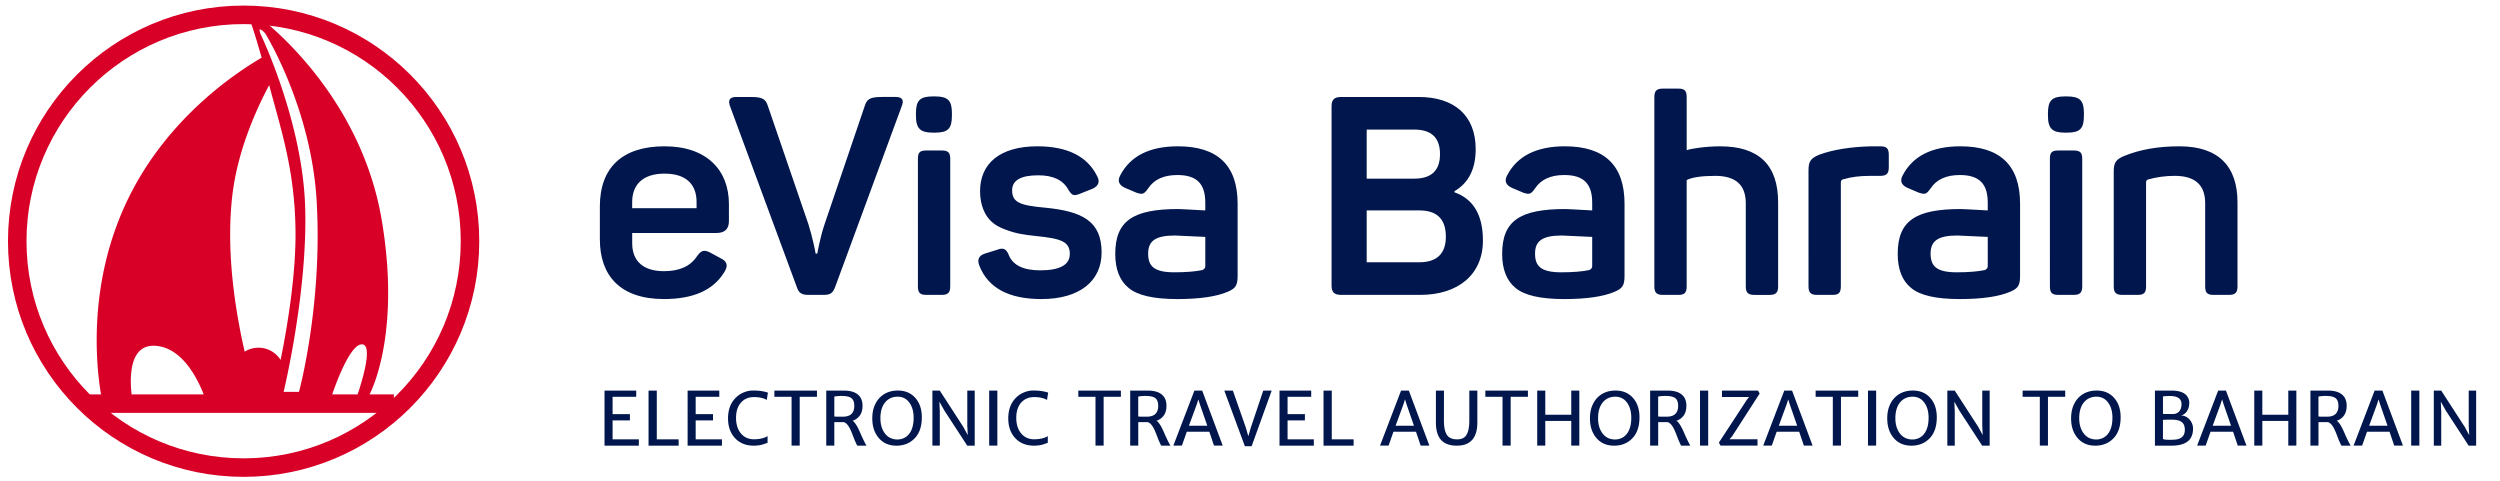 <svg xmlns="http://www.w3.org/2000/svg" width="270" height="52"><path fill="#D80027" d="M39.91 42.597c.361-.694 3.353-6.966 1.292-18.968-2.389-13.9-13.21-21.78-13.21-21.78s-1.38-.532-.957.441c.127.293.61 1.786 1.225 3.937-3.324 1.948-10.251 6.779-14.352 15.099-4.492 9.111-3.524 18.166-2.997 21.271h-1.93v1.993h33.556v-1.993H39.91zm-25.698 0c-.211-1.898-.239-5.505 2.657-5.245 2.799.254 4.428 3.445 5.129 5.245h-7.786zm13.705-5.045a2.79 2.79 0 00-1.491.43c-1.024-4.46-2.034-10.838-1.339-16.832.552-4.762 2.494-9.162 3.986-11.959 1.315 4.984 2.799 9.253 2.844 15.945.03 4.553-.86 10.051-1.612 13.739a2.812 2.812 0 00-2.388-1.323zm4.371 4.772H30.63s2.654-10.945 2.321-20.152c-.331-9.203-4.809-18.491-4.809-18.491-.415-1.077.498-.083.498-.083s4.961 7.973 5.557 18.08c.66 11.277-1.909 20.646-1.909 20.646zm6.334.273h-2.744c.458-1.337 1.96-5.409 3.203-5.409 1.303 0-.098 4.35-.459 5.409z"/><path d="M65.289 42.183h3.422v.672H66.16v1.875h1.871v.672H66.16v2.043h2.836v.684h-3.707v-5.946zm4.754 0h.891v5.262h2.359v.684h-3.25v-5.946zm4.219 0h3.422v.672h-2.551v1.875h1.871v.672h-1.871v2.043h2.836v.684h-3.707v-5.946zm8.551 1.012c-.354-.207-.813-.31-1.375-.31-.599 0-1.073.202-1.422.605s-.523.95-.523 1.638.172 1.244.516 1.668c.354.432.83.647 1.426.647.461 0 .871-.073 1.23-.22a.845.845 0 00.23-.133l.004.728c-.383.151-.682.241-.898.27s-.417.043-.602.043c-.836 0-1.508-.271-2.016-.812-.502-.539-.754-1.251-.754-2.135 0-.93.276-1.671.828-2.226.252-.255.545-.449.877-.582s.646-.199.941-.199.529.009.699.027.318.04.443.064.23.05.314.074.153.044.205.057l-.123.796zm2.675-.341h-1.855v-.672h4.598v.672h-1.863v5.273h-.879v-5.273zm3.746-.671h1.905c.296 0 .568.03.816.092s.461.159.639.292c.373.277.559.697.559 1.257 0 .429-.096.777-.287 1.044a1.562 1.562 0 01-.787.573c.221.151.451.484.688 1 .068.144.133.286.195.43.208.484.414.903.617 1.258h-.989a1.23 1.23 0 01-.113-.21 12.74 12.74 0 00-.121-.266c-.042-.089-.088-.203-.141-.344s-.107-.282-.164-.427-.117-.286-.18-.425a3.227 3.227 0 00-.203-.385c-.162-.258-.337-.417-.527-.479h-1.035v2.535h-.871v-5.945zm1.661.578c-.302 0-.565.023-.789.07v2.148c.125.016.295.023.512.023h.406c.826 0 1.238-.39 1.238-1.168 0-.378-.095-.649-.285-.816-.201-.171-.561-.257-1.082-.257zm3.312 2.432c0-.511.076-.956.229-1.337.152-.38.354-.693.604-.938.502-.492 1.147-.739 1.934-.739.792 0 1.423.271 1.895.812.458.524.688 1.218.688 2.08 0 .979-.257 1.733-.771 2.265s-1.171.797-1.971.797-1.434-.274-1.902-.821c-.472-.55-.706-1.255-.706-2.119zm2.731 2.271c.234 0 .461-.051.682-.152s.408-.251.564-.45c.326-.413.488-.996.488-1.748 0-.645-.145-1.176-.434-1.592-.318-.453-.749-.679-1.293-.679-.537 0-.973.188-1.309.563-.367.417-.551 1.004-.551 1.76 0 .643.151 1.177.453 1.601.332.464.798.697 1.4.697zm3.761-5.281h.797l2.543 3.926.48.883-.051-.992v-3.816h.801v5.945h-.809L102 44.351l-.547-.973.047 1.031v3.719h-.801v-5.945zm6.133 0h.883v5.945h-.883v-5.945zm6.246 1.012c-.354-.207-.813-.31-1.375-.31-.599 0-1.073.202-1.422.605s-.523.95-.523 1.638.172 1.244.516 1.668c.354.432.83.647 1.426.647.461 0 .871-.073 1.23-.22a.845.845 0 00.23-.133l.004.728c-.383.151-.682.241-.898.27s-.417.043-.602.043c-.836 0-1.508-.271-2.016-.812-.502-.539-.754-1.251-.754-2.135 0-.93.276-1.671.828-2.226.252-.255.545-.449.877-.582s.646-.199.941-.199.529.009.699.027.318.04.443.064.23.05.314.074.153.044.205.057l-.123.796zm5.235-.341h-1.855v-.672h4.598v.672h-1.863v5.273h-.879v-5.273zm3.746-.671h1.905c.296 0 .568.03.816.092s.461.159.639.292c.373.277.559.697.559 1.257 0 .429-.096.777-.287 1.044a1.562 1.562 0 01-.787.573c.221.151.451.484.688 1 .068.144.133.286.195.43.208.484.414.903.617 1.258h-.988a1.23 1.23 0 01-.113-.21 12.74 12.74 0 00-.121-.266c-.042-.089-.088-.203-.141-.344s-.107-.282-.164-.427-.117-.286-.18-.425a3.227 3.227 0 00-.203-.385c-.162-.258-.337-.417-.527-.479h-1.035v2.535h-.871v-5.945zm1.66.578c-.302 0-.565.023-.789.07v2.148c.125.016.295.023.512.023h.406c.826 0 1.238-.39 1.238-1.168 0-.378-.095-.649-.285-.816-.201-.171-.561-.257-1.082-.257zm5.277-.578h.84l2.219 5.945h-.941l-.508-1.504h-2.43l-.531 1.504h-.922l2.273-5.945zm1.391 3.793l-.797-2.305-.168-.537-.172.537-.844 2.305h1.981zm1.836-3.793h.926l1.406 4.01.262.92.27-.92 1.344-4.01h.914l-2.168 6.008h-.73l-2.224-6.008zm5.965 0h3.422v.672h-2.551v1.875h1.871v.672h-1.871v2.043h2.836v.684h-3.707v-5.946zm4.753 0h.891v5.262h2.359v.684h-3.25v-5.946zm8.375 0h.84l2.219 5.945h-.941l-.508-1.504h-2.43l-.531 1.504h-.922l2.273-5.945zm1.391 3.793l-.797-2.305-.168-.537-.172.537-.844 2.305h1.981zm2.371-3.793h.871l-.004 3.229c0 .773.125 1.316.375 1.631.219.272.572.409 1.059.409.436 0 .752-.138.953-.413.236-.322.355-.864.355-1.627v-3.229h.867v3.45c0 1.23-.41 2.009-1.23 2.336-.275.109-.609.163-1 .163s-.73-.056-1.018-.169a1.723 1.723 0 01-.705-.488c-.35-.41-.523-1.027-.523-1.854v-3.438zm7.195.671h-1.855v-.672h4.598v.672h-1.863v5.273h-.879v-5.273zm3.747-.671h.871v2.605h2.805v-2.605h.871v5.945h-.871V45.46h-2.805v2.668h-.871v-5.945zm5.695 3.01c0-.511.076-.956.229-1.337.152-.38.354-.693.604-.938.502-.492 1.146-.739 1.934-.739.791 0 1.424.271 1.895.812.459.524.688 1.218.688 2.08 0 .979-.258 1.733-.771 2.265s-1.172.797-1.971.797-1.434-.274-1.902-.821c-.472-.55-.706-1.255-.706-2.119zm2.73 2.271c.234 0 .461-.051.682-.152s.408-.251.564-.45c.326-.413.488-.996.488-1.748 0-.645-.145-1.176-.434-1.592-.318-.453-.748-.679-1.293-.679-.537 0-.973.188-1.309.563-.367.417-.551 1.004-.551 1.76 0 .643.15 1.177.453 1.601.332.464.799.697 1.4.697zm3.766-5.281h1.905c.295 0 .568.03.816.092s.461.159.639.292c.373.277.559.697.559 1.257 0 .429-.096.777-.287 1.044a1.558 1.558 0 01-.787.573c.221.151.451.484.688 1 .068.144.133.286.195.43.209.484.414.903.617 1.258h-.988a1.23 1.23 0 01-.113-.21 12.74 12.74 0 00-.121-.266c-.041-.089-.088-.203-.141-.344s-.107-.282-.164-.427-.117-.286-.18-.425a3.38 3.38 0 00-.203-.385c-.162-.258-.338-.417-.527-.479h-1.035v2.535h-.871v-5.945zm1.66.578c-.303 0-.564.023-.789.07v2.148c.125.016.295.023.512.023H180c.826 0 1.238-.39 1.238-1.168 0-.378-.096-.649-.285-.816-.201-.171-.56-.257-1.082-.257zm3.731-.578h.883v5.945h-.883v-5.945zm5.074.972l.227-.277h-2.93v-.695h3.891l.18.316-2.969 4.613-.289.332h3.027v.684h-3.996l-.176-.328 3.035-4.645zm4.027-.972h.84l2.219 5.945h-.941l-.508-1.504h-2.43l-.531 1.504h-.922l2.273-5.945zm1.391 3.793l-.797-2.305-.168-.537-.172.537-.844 2.305h1.981zm3.851-3.122h-1.855v-.672h4.598v.672h-1.863v5.273h-.879v-5.273zm3.797-.671h.883v5.945h-.883v-5.945zm2.082 3.01c0-.511.076-.956.229-1.337.152-.38.354-.693.604-.938.502-.492 1.146-.739 1.934-.739.791 0 1.424.271 1.895.812.459.524.688 1.218.688 2.08 0 .979-.258 1.733-.771 2.265s-1.172.797-1.971.797-1.434-.274-1.902-.821c-.471-.55-.706-1.255-.706-2.119zm2.731 2.271c.234 0 .461-.051.682-.152s.408-.251.564-.45c.326-.413.488-.996.488-1.748 0-.645-.145-1.176-.434-1.592-.318-.453-.748-.679-1.293-.679-.537 0-.973.188-1.309.563-.367.417-.551 1.004-.551 1.76 0 .643.15 1.177.453 1.601.331.464.798.697 1.4.697zm3.761-5.281h.797l2.543 3.926.48.883-.051-.992v-3.816h.801v5.945h-.809l-2.461-3.777-.547-.973.047 1.031v3.719h-.801v-5.946zm9.985.671h-1.855v-.672h4.598v.672h-1.863v5.273h-.879v-5.273zm3.379 2.339c0-.511.076-.956.229-1.337.152-.38.354-.693.604-.938.502-.492 1.146-.739 1.934-.739.791 0 1.424.271 1.895.812.459.524.688 1.218.688 2.08 0 .979-.258 1.733-.771 2.265s-1.172.797-1.971.797-1.434-.274-1.902-.821c-.472-.55-.706-1.255-.706-2.119zm2.73 2.271c.234 0 .461-.051.682-.152s.408-.251.564-.45c.326-.413.488-.996.488-1.748 0-.645-.145-1.176-.434-1.592-.318-.453-.748-.679-1.293-.679-.537 0-.973.188-1.309.563-.367.417-.551 1.004-.551 1.76 0 .643.15 1.177.453 1.601.332.464.799.697 1.4.697zm8.113.668h-1.789v-5.949h1.773c.969 0 1.576.268 1.82.803.078.166.117.332.117.499 0 .168-.018.32-.051.46s-.088.272-.16.397a1.077 1.077 0 01-.691.531c.359 0 .668.146.926.436.252.282.379.609.379.98 0 .586-.17 1.027-.508 1.325-.392.345-.997.518-1.816.518zm-.175-5.363c-.412 0-.66.021-.746.062v1.861c.109.016.289.022.539.022h.543a.85.85 0 00.648-.263c.18-.193.27-.459.27-.801 0-.587-.418-.881-1.254-.881zm-.149 2.558c-.283 0-.482.008-.598.023v2.059c.096.06.334.09.711.09s.654-.019.828-.055.322-.098.445-.185c.252-.177.379-.458.379-.843s-.111-.663-.336-.833c-.225-.172-.572-.257-1.043-.257h-.386zm5.364-3.144h.84l2.219 5.945h-.941l-.508-1.504h-2.43l-.531 1.504h-.922l2.273-5.945zm1.39 3.793l-.797-2.305-.168-.537-.172.537-.844 2.305h1.981zm2.508-3.793h.871v2.605h2.805v-2.605h.871v5.945h-.871V45.46h-2.805v2.668h-.871v-5.945zm6.062 0h1.905c.295 0 .568.03.816.092s.461.159.639.292c.373.277.559.697.559 1.257 0 .429-.096.777-.287 1.044a1.558 1.558 0 01-.787.573c.221.151.451.484.688 1 .068.144.133.286.195.43.209.484.414.903.617 1.258h-.988a1.23 1.23 0 01-.113-.21 12.74 12.74 0 00-.121-.266c-.041-.089-.088-.203-.141-.344s-.107-.282-.164-.427-.117-.286-.18-.425a3.38 3.38 0 00-.203-.385c-.162-.258-.338-.417-.527-.479h-1.035v2.535h-.871v-5.945zm1.661.578c-.303 0-.564.023-.789.07v2.148c.125.016.295.023.512.023h.406c.826 0 1.238-.39 1.238-1.168 0-.378-.096-.649-.285-.816-.202-.171-.561-.257-1.082-.257zm5.277-.578h.84l2.219 5.945h-.941l-.508-1.504h-2.43l-.531 1.504h-.922l2.273-5.945zm1.391 3.793l-.797-2.305-.168-.537-.172.537-.844 2.305h1.981zm2.558-3.793h.883v5.945h-.883v-5.945zm2.445 0h.797l2.543 3.926.48.883-.051-.992v-3.816h.801v5.945h-.809l-2.461-3.777-.547-.973.047 1.031v3.719h-.801v-5.946z" fill="#00164D"/><circle fill="none" stroke="#D80027" stroke-width="2" stroke-miterlimit="10" cx="26.311" cy="26.051" r="24.449"/><path d="M64.784 22.304c0-4.215 2.438-6.503 6.985-6.503 4.576 0 6.954 2.589 6.954 6.232v1.836c0 .873-.452 1.294-1.354 1.294h-9.092v1.114c0 1.957 1.234 3.01 3.432 3.01 1.686 0 2.86-.542 3.553-1.596.481-.692.813-.752 1.535-.36l1.054.571c.692.331.813.813.361 1.505-1.174 1.928-3.342 2.891-6.503 2.891-4.696 0-6.924-2.499-6.924-6.443v-3.551zm10.446-.482c0-1.957-1.174-3.07-3.462-3.07-2.258 0-3.493 1.114-3.493 3.07v.663h6.955v-.663zm21.496-11.35c.722 0 .933.331.662.994l-7.195 19.538c-.271.693-.542.844-1.264.844h-1.596c-.723 0-1.054-.182-1.265-.813l-7.225-19.568c-.241-.663-.03-.994.662-.994h1.536c1.234 0 1.625.181 1.866.903L87.303 24.2c.452 1.415.783 3.101.783 3.191h.181s.331-1.867.783-3.161l4.365-12.855c.241-.723.632-.903 1.867-.903h1.444zm4.244-.06c1.415 0 1.836.452 1.836 1.806v.271c0 1.415-.421 1.836-1.836 1.836h-.21c-1.355 0-1.837-.421-1.837-1.836v-.271c0-1.354.422-1.806 1.837-1.806h.21zm.723 5.84c.692 0 .933.211.933.903v13.758c0 .692-.241.934-.933.934h-1.656c-.692 0-.903-.241-.903-.934V17.156c0-.692.211-.903.903-.903h1.656zm10.355-.451c3.221 0 5.389 1.084 6.442 3.221.332.603.151 1.054-.481 1.355l-1.355.542c-.692.271-.873.21-1.264-.421-.572-1.054-1.656-1.566-3.251-1.566-1.896 0-2.83.542-2.83 1.626 0 1.325.903 1.625 3.522 1.867 4.094.391 6.142 1.475 6.142 4.847 0 3.041-2.318 5.027-6.503 5.027-3.522 0-5.78-1.204-6.713-3.643-.241-.633-.03-1.055.602-1.265l1.354-.421c.603-.241.964-.121 1.234.572.452 1.114 1.596 1.655 3.402 1.655 2.137 0 3.191-.602 3.191-1.775 0-1.325-.933-1.656-3.613-1.927-1.415-.151-2.228-.271-3.402-.723-.572-.211-1.054-.482-1.415-.813-.722-.632-1.264-1.776-1.264-3.312.001-2.98 2.138-4.846 6.202-4.846zm15.173 0c4.305 0 6.442 2.077 6.442 6.202V29.8c0 1.054-.241 1.354-1.083 1.716-1.204.512-3.011.783-5.419.783-2.559 0-4.305-.392-5.269-1.204-.963-.782-1.445-2.017-1.445-3.673 0-3.583 1.927-4.847 6.834-4.847.211 0 1.174.06 2.89.15v-.843c0-1.957-.843-2.98-3.01-2.98-1.475 0-2.529.481-3.161 1.445-.452.632-.602.692-1.294.452l-1.205-.512c-.662-.301-.843-.752-.512-1.355 1.084-2.078 3.161-3.131 6.232-3.131zm2.95 9.784c-2.107-.09-3.191-.15-3.281-.15-2.167 0-2.89.632-2.89 1.957 0 1.354.632 2.017 2.83 2.017 1.295 0 2.288-.09 3.011-.24.211-.09.331-.211.331-.422v-3.162zm23.03-15.113c3.885 0 6.172 2.017 6.172 5.63 0 2.137-.752 3.643-2.287 4.546v.121c2.047.722 3.07 2.468 3.07 5.208 0 3.703-2.709 5.871-6.773 5.871h-8.521c-.753 0-1.054-.271-1.054-1.023V11.496c0-.752.301-1.023 1.054-1.023h8.339zm-.451 8.821c1.836 0 2.77-.873 2.77-2.649s-.934-2.649-2.77-2.649h-5.148v5.298h5.148zm.542 3.432h-5.69v5.599h5.69c1.896 0 2.86-.933 2.86-2.769 0-1.897-.964-2.83-2.86-2.83zm15.715-6.924c4.305 0 6.442 2.077 6.442 6.202V29.8c0 1.054-.24 1.354-1.084 1.716-1.204.512-3.01.783-5.419.783-2.559 0-4.305-.392-5.269-1.204-.963-.782-1.444-2.017-1.444-3.673 0-3.583 1.927-4.847 6.834-4.847.21 0 1.174.06 2.89.15v-.843c0-1.957-.843-2.98-3.011-2.98-1.475 0-2.528.481-3.161 1.445-.451.632-.602.692-1.294.452l-1.204-.512c-.663-.301-.844-.752-.512-1.355 1.083-2.078 3.162-3.131 6.232-3.131zm2.95 9.784c-2.107-.09-3.191-.15-3.281-.15-2.168 0-2.891.632-2.891 1.957 0 1.354.633 2.017 2.83 2.017 1.295 0 2.288-.09 3.011-.24.211-.09.331-.211.331-.422v-3.162zm9.302-16.016c.692 0 .903.241.903.934v5.72c.331-.15 2.018-.421 3.612-.421 4.186 0 6.263 2.017 6.263 6.051v9.062c0 .692-.241.934-.934.934h-1.626c-.692 0-.933-.241-.933-.934v-8.972c0-1.957-1.084-2.95-3.282-2.95-1.475 0-2.498.15-3.101.452v11.47c0 .692-.211.934-.903.934h-1.655c-.692 0-.934-.241-.934-.934V10.502c0-.692.241-.934.934-.934h1.656zm21.796 6.232c.692 0 .934.211.934.934v1.324c0 .693-.241.934-.934.934h-1.084c-1.113 0-2.077.12-2.859.361-.211.03-.302.15-.302.361v11.199c0 .692-.21.934-.902.934h-1.656c-.692 0-.934-.241-.934-.934V18.42c0-.963.211-1.325 1.175-1.716 1.475-.542 3.342-.843 5.6-.903h.962zm8.671 0c4.305 0 6.442 2.077 6.442 6.202V29.8c0 1.054-.24 1.354-1.084 1.716-1.204.512-3.01.783-5.419.783-2.559 0-4.305-.392-5.269-1.204-.963-.782-1.444-2.017-1.444-3.673 0-3.583 1.927-4.847 6.834-4.847.21 0 1.174.06 2.89.15v-.843c0-1.957-.843-2.98-3.011-2.98-1.475 0-2.528.481-3.161 1.445-.451.632-.602.692-1.294.452l-1.204-.512c-.663-.301-.844-.752-.512-1.355 1.083-2.078 3.161-3.131 6.232-3.131zm2.95 9.784c-2.107-.09-3.191-.15-3.281-.15-2.168 0-2.891.632-2.891 1.957 0 1.354.633 2.017 2.83 2.017 1.295 0 2.288-.09 3.011-.24.211-.09.331-.211.331-.422v-3.162zm8.55-15.173c1.414 0 1.836.452 1.836 1.806v.271c0 1.415-.422 1.836-1.836 1.836h-.211c-1.355 0-1.837-.421-1.837-1.836v-.271c0-1.354.422-1.806 1.837-1.806h.211zm.721 5.84c.692 0 .934.211.934.903v13.758c0 .692-.241.934-.934.934h-1.655c-.692 0-.903-.241-.903-.934V17.156c0-.692.211-.903.903-.903h1.655zm11.441-.451c4.215 0 6.262 2.167 6.262 6.051v9.062c0 .692-.241.934-.934.934h-1.655c-.692 0-.903-.241-.903-.934v-8.972c0-1.957-1.084-2.95-3.281-2.95-.964 0-1.927.12-2.891.391-.15.061-.211.151-.211.301v11.229c0 .692-.21.934-.902.934h-1.656c-.692 0-.934-.241-.934-.934V18.541c0-.963.211-1.325 1.175-1.716 1.715-.693 3.672-1.024 5.93-1.024z" fill="#00164D"/></svg>